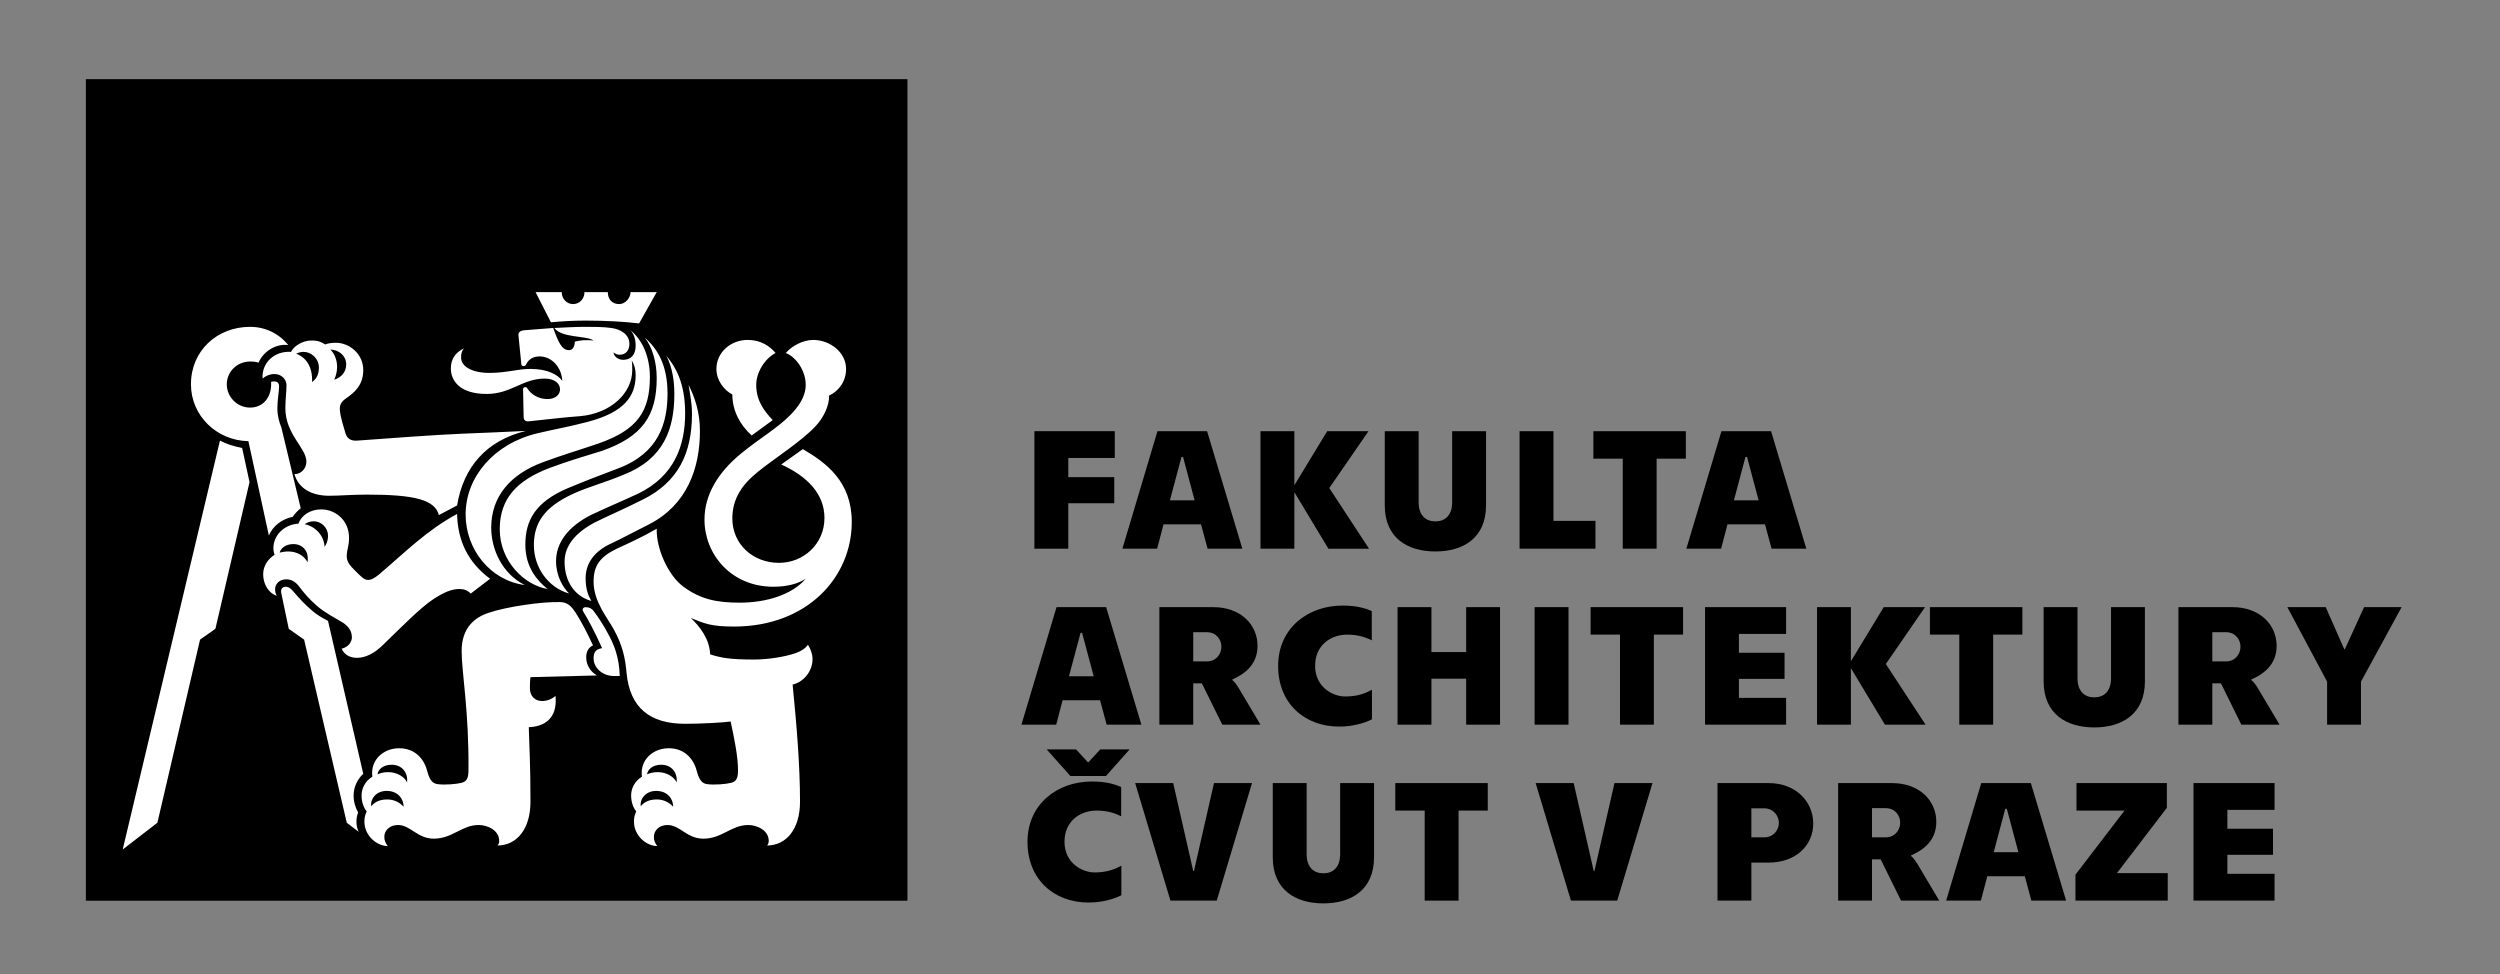 <?xml version="1.0" encoding="utf-8"?>
<!-- Generator: Adobe Illustrator 15.0.0, SVG Export Plug-In . SVG Version: 6.00 Build 0)  -->
<!DOCTYPE svg PUBLIC "-//W3C//DTD SVG 1.1//EN" "http://www.w3.org/Graphics/SVG/1.1/DTD/svg11.dtd">
<svg version="1.1" id="Layer_1" xmlns="http://www.w3.org/2000/svg" xmlns:xlink="http://www.w3.org/1999/xlink" x="0px" y="0px"
	 width="582px" height="226.77px" viewBox="0 0 582 226.77" enable-background="new 0 0 582 226.77" xml:space="preserve">
<rect x="0" y="0" width="582" height="226.77" fill="#808080" stroke="none"/>
<g>
	<rect x="19.994" y="18.427" width="191.258" height="191.258"/>
	<g>
		<path fill="#FFFFFF" d="M51.206,102.566c1.456,0.795,3.177,1.325,5.162,1.723l1.722,7.943l-7.944,34.156l-3.574,2.516l-9.93,42.63
			l-8.075,6.223L51.206,102.566z M57.824,102.7c-7.415-0.134-13.371-5.958-13.371-13.239c0-7.811,6.089-13.371,13.77-13.371
			c3.573,0,6.751,1.587,8.87,4.236c-3.045-0.398-5.958,1.72-6.886,4.104c-0.792-0.266-1.455-0.266-1.983-0.266
			c-3.045,0-5.429,2.384-5.429,5.296c0,2.914,2.384,5.427,5.429,5.427c3.044,0,4.896-2.384,4.896-5.427c0-0.133,0-0.398,0-0.53
			c0.133-0.131,0.398-0.131,0.796-0.131c0.527,0,1.059,0.263,1.059,1.191c0,1.06-0.399,3.045-0.399,5.031
			c0,1.853,0.399,3.176,0.928,4.502l4.502,18.798c-0.662,0.529-1.325,1.193-1.853,1.987c-2.516,0.529-4.635,2.118-5.56,4.367
			L57.824,102.7z M85.495,115.144c-3.84,0-6.222,0.266-8.87,0.266c-4.105,0-7.149-1.722-8.077-5.031
			c1.587,0,2.781-1.324,2.781-2.914c0-3.176-4.898-6.354-4.898-12.444c0-1.986,0.265-3.84,0.265-5.297
			c0-1.587-1.324-2.647-2.78-2.647c-1.193,0-2.252,0.53-2.781,1.061c-0.265-3.708,2.781-6.488,6.619-6.224
			c0.53-1.191,2.516-2.647,4.766-2.647c1.589,0,2.384,0.398,3.179,0.927c0.662-0.265,1.454-0.398,2.514-0.398
			c3.045,0,6.355,2.517,6.355,6.355c0,3.575-2.118,5.296-4.236,6.753c-1.058,0.795-1.324,1.589-1.191,2.78
			c0.133,1.457,0.925,3.972,1.323,5.294c0.398,1.193,1.324,1.723,2.78,1.589c7.282-0.528,17.741-1.323,24.096-1.589
			c5.958-0.263,10.195-0.396,15.091-0.661c-9.266,2.25-14.562,8.473-16.019,17.345l-4.236,2.25
			C101.248,116.337,96.484,115.144,85.495,115.144z M79.538,151.024c1.587-0.398,2.382-1.59,2.382-2.649
			c0-1.588-0.927-2.647-2.119-3.441c-1.985-1.193-4.103-2.252-5.957-3.84c-1.987-1.722-3.178-3.178-4.369-4.768
			c-0.928-1.057-1.722-1.457-2.913-1.457c-1.456,0-2.516,1.061-2.516,2.252c0,0.662,0.132,1.193,0.396,1.59
			c-1.983-0.664-3.176-2.781-3.176-5.031c0-2.119,1.326-3.707,2.649-4.5c-0.133-0.398-0.265-0.928-0.265-1.59
			c0-2.78,2.249-5.431,5.825-5.693c0.66-1.854,2.648-3.311,5.295-3.311c3.179,0,6.487,2.384,6.487,6.62
			c0,2.119-0.528,2.646-0.528,4.236c0,0.928,0.264,1.722,1.589,3.045c1.586,1.589,2.381,2.515,3.307,2.515
			c0.929,0,1.457-0.396,2.517-1.189c5.957-5.031,11.123-10.327,18.27-14.167c0.133,6.223,2.516,11.253,7.679,15.094l-4.5,3.441
			c-0.794-0.795-1.589-1.06-2.649-1.06c-1.721,0-3.44,0.662-6.09,2.384c-3.043,1.985-8.077,7.15-11.649,10.59
			c-1.987,1.986-4.104,3.048-6.091,3.048C81.522,153.143,80.198,152.477,79.538,151.024z M68.283,126.662
			c-1.721,0-2.912,0.928-3.177,1.985c0.53-0.133,1.191-0.264,1.986-0.264c1.985,0,3.707,0.925,4.5,2.515
			C71.991,128.384,70.534,126.662,68.283,126.662z M80.729,191.534l-9.93-42.63l-3.574-2.516l-1.723-8.208
			c-0.263-1.06,0.265-1.589,1.06-1.589c0.53,0,0.926,0.267,1.458,0.794c1.719,1.986,2.779,3.176,4.632,4.766
			c1.061,0.929,2.383,1.723,3.708,2.384l8.208,35.613c-1.324,1.192-2.249,3.045-2.249,5.031c0,1.456,0.396,2.779,1.058,3.974
			c-0.266,0.661-0.398,1.322-0.398,2.117c0,0.792,0.132,1.587,0.53,2.381L80.729,191.534z M74.241,85.621
			c0-2.251-1.853-3.708-3.575-3.708c-0.794,0-1.324,0.265-1.722,0.398c2.251,0.928,3.84,2.913,3.708,6.619
			C73.845,88.137,74.241,86.813,74.241,85.621z M76.36,124.676c0-1.722-1.457-3.31-3.311-3.31c-1.058,0-1.72,0.397-2.116,0.663
			c2.514,0.53,4.5,2.646,4.632,5.296C75.962,126.662,76.36,126.001,76.36,124.676z M80.596,84.826c0-1.986-1.722-3.442-3.707-3.442
			c0.795,0.662,1.589,2.251,1.589,3.973c0,0.792-0.132,1.853-0.662,3.044C79.405,87.871,80.596,86.68,80.596,84.826z
			 M84.833,191.271c0-0.928,0.133-1.456,0.529-2.384c-0.662-0.794-1.191-2.118-1.191-3.707c0-1.59,0.795-3.31,2.514-4.369
			c-0.529-3.971,2.649-6.619,6.222-6.619c3.973,0,5.958,2.78,6.62,5.561c0.529,1.986,1.324,2.646,2.251,2.78
			c1.722,0.266,4.501,0,5.56-0.267c1.191-0.263,1.722-0.925,1.722-2.912c0.133-13.9-1.589-22.771-1.589-27.801
			c0-5.428,3.046-7.812,6.223-8.871c4.236-1.458,12.577-2.647,16.683-2.515c1.851,0,2.78,1.19,3.573,2.384
			c1.456,2.249,2.647,4.632,4.104,7.678c-1.058,0.529-1.589,1.455-1.589,2.781c0,1.851,1.061,3.44,2.517,4.235l-15.489,0.397
			c-0.133,0.926-0.133,1.854-0.133,2.646c0,1.723,1.193,2.913,2.783,2.913c1.19,0,2.249-0.396,3.176-1.19
			c0.529,5.427-2.78,7.148-6.222,7.282c0.133,4.897,0.396,8.473,0.396,17.342c0,6.355-3.177,10.194-7.678,10.194
			c0.266-0.264,0.398-0.66,0.398-1.059c0-2.516-2.78-3.709-4.768-3.709c-3.972,0-6.089,3.179-10.459,3.179
			c-3.84,0-5.43-3.179-8.34-3.179c-1.853,0-3.179,1.193-3.179,2.781c0,0.795,0.266,1.456,0.794,2.12
			C87.746,196.964,84.833,194.58,84.833,191.271z M89.995,184.121c-2.515,0-3.838,1.987-3.573,3.576
			c0.528-0.664,1.589-1.589,3.705-1.589c1.722,0,3.045,0.794,3.84,1.719C93.967,185.975,92.645,184.121,89.995,184.121z
			 M91.188,178.031c-2.119,0-3.176,1.191-3.31,2.25c0.529-0.263,1.324-0.529,2.515-0.529c2.118,0,3.838,1.19,4.369,2.382
			C95.028,180.019,93.703,178.031,91.188,178.031z M108.397,119.777c0-8.737,6.621-16.549,16.813-18.93
			c3.84-0.928,7.149-1.458,11.651-2.65c8.473-2.248,11.12-5.957,11.12-10.854c0-1.324-0.263-2.384-0.925-3.442
			c0.133,0.792,0.133,1.456,0.133,2.249c0,5.296-4.9,10.062-12.05,10.724c-3.839,0.266-7.942,0.795-11.913,1.193
			c-0.928,0.13-1.324-0.267-1.324-1.061l-0.132-6.355c0-0.265,0.132-0.529,0.529-0.529c0.264,0,0.396,0.133,0.529,0.396
			c0.794,1.193,2.382,2.384,4.635,2.384c1.853,0,2.913-1.06,2.913-2.251c0-1.324-1.193-2.514-3.577-2.514
			c-5.162,0-7.81,3.574-13.502,3.574c-6.224,0-8.34-3.045-8.34-5.958c0-2.384,1.323-3.84,3.043-4.633
			c-0.529,0.662-0.662,1.191-0.662,2.119c0,1.985,2.381,3.574,6.618,3.574c3.973,0,6.491-0.928,9.534-0.928
			c3.973,0,6.354,1.325,7.413,2.781c-0.13-3.045-2.381-5.693-5.294-5.693c-1.986,0-2.78,1.191-3.046,1.72
			c-0.133,0.398-0.396,0.532-0.66,0.532c-0.265,0-0.531-0.134-0.531-0.398l-0.662-6.619c-0.132-0.795,0.264-1.193,1.324-1.323
			l6.754-0.532c1.19,3.312,1.985,5.164,3.705,5.164c0.927,0,1.324-1.06,1.324-1.986c1.456-0.398,2.913-0.398,4.37-0.265
			c-1.723-1.191-7.413-0.53-9.136-2.914c2.781-0.132,4.899-0.263,7.15-0.263c2.25,0,4.236,0,6.09,0.263
			c2.119,0.266,4.236,1.457,4.236,3.708c0,1.456-0.793,2.517-2.249,2.517c-0.532,0-0.928-0.133-1.457-0.532
			c0.133,1.061,1.191,1.722,2.25,1.722c1.721,0,2.912-1.06,2.912-3.311c0-1.19-0.263-2.515-1.191-3.572
			c2.78,2.249,4.502,6.222,4.502,10.854c0,8.077-2.913,12.314-11.917,15.49c-4.633,1.589-8.34,2.647-12.973,4.369
			c-7.545,2.781-12.048,7.944-12.048,15.225c0,5.03,2.516,10.724,7.812,13.373C114.091,135.136,108.397,127.853,108.397,119.777z
			 M116.341,123.221c0-7.149,3.973-11.386,11.65-14.299c4.236-1.589,8.342-2.78,12.182-3.971c9.398-3.31,12.709-8.209,12.709-16.945
			c0-3.708-1.06-7.283-2.78-9.401c2.911,2.516,5.295,6.355,5.295,12.976c0,6.884-1.987,13.9-11.518,17.475
			c-4.503,1.722-7.018,2.647-11.784,4.633c-7.412,3.179-9.796,7.416-9.796,13.107c0,5.429,2.911,8.475,5.164,10.326
			C122.034,136.195,116.341,130.634,116.341,123.221z M124.286,126.928c0-5.296,2.515-8.871,9.002-11.916
			c4.106-1.854,7.149-2.516,11.915-4.501c9.401-3.708,11.785-10.725,11.785-18.799c0-2.781-0.398-6.09-1.854-8.872
			c1.987,2.385,4.369,6.09,4.369,13.372c0,7.548-2.514,14.565-10.854,18.668c-3.973,1.853-6.621,2.913-11.122,5.031
			c-5.165,2.648-8.078,6.354-8.078,10.723c0,3.442,1.589,6.091,3.046,7.547C127.464,136.725,124.286,131.959,124.286,126.928z
			 M136.333,74.633c-2.649,0-5.296,0.132-8.077,0.396l-3.572-7.017h6.089c0,1.59,1.191,2.78,2.647,2.78
			c1.457,0,2.647-1.19,2.647-2.78h5.431c0,1.722,1.057,2.78,2.646,2.78c1.457,0,2.647-1.457,2.647-2.78h6.091l-4.105,7.283
			C145.469,74.896,141.232,74.633,136.333,74.633z M131.435,130.767c0-3.708,2.515-6.751,7.017-9.135
			c3.179-1.59,5.827-2.648,11.121-5.295c8.341-4.104,11.519-10.857,11.519-19.992c0-2.384-0.398-4.369-0.794-6.75
			c1.456,2.91,2.647,6.354,2.647,10.722c0,8.738-3.043,17.211-11.782,21.713c-3.708,1.853-5.827,3.044-8.607,4.368
			c-4.236,1.854-6.222,4.767-6.222,8.209c0,2.647,0.662,4.104,1.324,5.295C133.817,138.842,131.435,135.401,131.435,130.767z
			 M138.187,153.271c0-1.322,0.397-2.117,1.987-2.382c-1.854-4.103-3.311-6.752-4.369-8.473c-0.399-0.66,0-1.06,0.528-1.06
			c0.795,0,1.457,0.266,1.986,1.06c0.927,1.192,2.118,3.044,3.045,4.766c1.723,3.046,2.78,5.96,2.914,10.195h-1.324
			C140.173,157.378,138.187,155.392,138.187,153.271z M147.586,191.271c0-0.928,0.133-1.456,0.529-2.384
			c-0.662-0.794-1.19-2.118-1.19-3.707c0-1.59,0.794-3.31,2.515-4.369c-0.529-3.971,2.646-6.619,6.224-6.619
			c3.971,0,5.957,2.78,6.619,5.561c0.53,1.986,1.323,2.646,2.25,2.78c1.721,0.266,4.5,0,5.561-0.267
			c1.193-0.263,1.72-0.925,1.72-2.912c0-3.309-0.925-7.677-1.72-11.384c-1.986,0.263-6.884,0.529-10.592,0.529
			c-8.208,0-12.842-3.708-13.634-11.784c-0.266-3.31-0.93-6.486-2.914-10.06c-1.456-2.781-4.767-6.488-4.767-11.254
			c0-3.576,1.324-5.693,5.427-7.68c2.913-1.324,6.357-2.912,9.27-4.635c-0.132,4.635,2.648,10.858,6.221,13.505
			c3.973,2.913,7.68,3.708,13.107,3.708c6.223,0,12.182-1.855,15.357-5.561c-1.853,1.19-4.369,1.853-7.545,1.853
			c-9.797,0-16.02-7.545-16.02-15.622c0-5.826,3.177-10.988,8.474-15.357c4.369-3.575,8.34-5.826,11.385-8.871
			c1.986-1.986,3.706-4.367,3.706-7.147c0-3.312-2.249-6.488-4.633-7.416c1.323-1.589,3.971-3.045,6.354-3.045
			c3.972,0,7.678,2.913,7.678,6.752c0,2.914-1.72,5.165-3.973,6.223c0.134,2.251-1.322,5.165-3.043,7.017
			c-3.309,3.575-9.4,7.415-13.371,10.591c-3.971,3.178-6.092,6.488-6.092,10.99c0,5.956,4.768,10.324,10.857,10.324
			c5.693,0,10.591-4.368,10.591-10.458c0-5.561-3.971-9.666-10.062-12.445l5.031-3.575c5.43,3.179,11.386,7.548,11.386,16.946
			c0,12.976-10.458,24.361-27.404,24.361c-5.295,0-6.751-0.661-10.063-1.985c2.119,1.985,4.37,4.898,4.503,8.474
			c2.647,0.795,4.501,1.19,10.195,1.19c2.515,0,5.957-0.396,8.736-1.19c1.986-0.531,3.177-1.323,3.84-2.253
			c0.66,1.06,1.059,2.253,1.059,3.311c0,3.045-2.251,5.43-4.635,5.959c0.93,9.398,1.722,18.799,1.722,27.271
			c0,6.355-3.178,10.194-7.679,10.194c0.264-0.264,0.397-0.66,0.397-1.059c0-2.516-2.781-3.709-4.766-3.709
			c-3.971,0-6.089,3.179-10.458,3.179c-3.838,0-5.427-3.179-8.34-3.179c-1.854,0-3.178,1.193-3.178,2.781
			c0,0.795,0.265,1.456,0.794,2.12C150.499,196.964,147.586,194.58,147.586,191.271z M152.751,184.121
			c-2.517,0-3.841,1.987-3.578,3.576c0.531-0.664,1.589-1.589,3.709-1.589c1.721,0,3.044,0.794,3.839,1.719
			C156.722,185.975,155.398,184.121,152.751,184.121z M153.942,178.031c-2.119,0-3.179,1.191-3.312,2.25
			c0.532-0.263,1.326-0.529,2.517-0.529c2.118,0,3.84,1.19,4.37,2.382C157.78,180.019,156.456,178.031,153.942,178.031z
			 M170.489,91.842c-1.983-1.058-3.706-3.309-3.706-5.957c0-3.84,3.31-6.752,7.282-6.752c3.044,0,5.162,1.457,6.486,3.045
			c-2.514,1.324-4.502,4.502-4.502,7.416c0,3.837,1.988,6.221,3.84,8.206l-4.898,3.575C172.211,98.859,170.489,95.55,170.489,91.842
			z"/>
	</g>
	<g>
		<path d="M259.52,100.378v6.235h-10.824v4.468h10.703v6.076h-10.703v10.58h-7.886v-27.359H259.52z"/>
		<path d="M279.599,122.065h-8.732l-1.487,5.672h-8.087l8.167-27.359h11.548l8.208,27.359h-8.086L279.599,122.065z M278.109,116.472
			l-2.693-10.1h-0.364l-2.696,10.1H278.109z"/>
		<path d="M309.253,127.737l-7.927-13.155v13.155h-7.885v-27.359h7.885v12.593l7.646-12.593h9.616l-9.133,13.238l9.255,14.122
			H309.253z"/>
		<path d="M322.372,117.639v-17.261h7.886v16.536c0,3.099,1.688,4.467,3.902,4.467s3.905-1.368,3.905-4.467v-16.536h7.887v17.261
			c0,7.646-5.353,10.743-11.792,10.743C327.724,128.382,322.372,125.284,322.372,117.639z"/>
		<path d="M353.757,100.378h7.885v20.883h9.779v6.477h-17.664V100.378z"/>
		<path d="M377.779,106.775h-6.842v-6.397h21.527v6.397h-6.8v20.962h-7.886V106.775z"/>
		<path d="M410.895,122.065h-8.732l-1.49,5.672h-8.087l8.169-27.359h11.547l8.21,27.359h-8.089L410.895,122.065z M409.405,116.472
			l-2.695-10.1h-0.362l-2.696,10.1H409.405z"/>
	</g>
	<g>
		<path d="M256.099,163.028h-8.731l-1.487,5.674h-8.089l8.168-27.36h11.548l8.208,27.36h-8.087L256.099,163.028z M254.611,157.436
			l-2.697-10.101h-0.36l-2.699,10.101H254.611z"/>
		<path d="M269.902,141.342h12.553c6.398,0,10.3,4.104,10.3,9.012c0,4.667-3.421,6.72-5.833,7.805l-0.041,0.162
			c0.36,0.24,1.006,1.048,1.528,1.931l5.029,8.451h-8.892l-4.748-9.617h-2.012v9.617h-7.885V141.342z M280.968,153.976
			c2.131,0,3.376-1.691,3.376-3.421c0-1.73-1.245-3.38-3.376-3.38h-3.181v6.801H280.968z"/>
		<path d="M297.547,155.021c0-8.729,6.881-14.042,14.968-14.042c3.219,0,5.23,0.564,6.84,1.288v6.801
			c-1.531-0.766-3.261-1.327-5.756-1.327c-3.66,0-7.441,2.332-7.441,7.28c0,4.951,4.143,7.123,7,7.123
			c2.856,0,4.666-0.724,6.236-1.57v6.882c-1.648,0.844-4.385,1.691-7.646,1.691C303.699,169.146,297.547,163.753,297.547,155.021z"
			/>
		<path d="M333.236,141.342v10.46h8.087v-10.46h7.886v27.36h-7.886v-10.704h-8.087v10.704h-7.886v-27.36H333.236z"/>
		<path d="M357.259,141.342h7.887v27.36h-7.887V141.342z"/>
		<path d="M377.136,147.74h-6.843v-6.398h21.528v6.398h-6.801v20.962h-7.885V147.74z"/>
		<path d="M396.933,141.342h18.871v6.235h-10.984v4.385h10.621v6.078h-10.621v4.426h10.984v6.236h-18.871V141.342z"/>
		<path d="M438.816,168.702l-7.927-13.156v13.156h-7.884v-27.36h7.884v12.593l7.647-12.593h9.615l-9.132,13.238l9.255,14.122
			H438.816z"/>
		<path d="M456.124,147.74h-6.842v-6.398h21.524v6.398h-6.799v20.962h-7.884V147.74z"/>
		<path d="M475.756,158.602v-17.26h7.887v16.537c0,3.098,1.691,4.467,3.906,4.467c2.212,0,3.901-1.369,3.901-4.467v-16.537h7.885
			v17.26c0,7.646-5.352,10.744-11.786,10.744C481.108,169.346,475.756,166.247,475.756,158.602z"/>
		<path d="M507.143,141.342h12.557c6.396,0,10.299,4.104,10.299,9.012c0,4.667-3.419,6.72-5.835,7.805l-0.041,0.162
			c0.363,0.24,1.008,1.048,1.53,1.931l5.031,8.451h-8.895l-4.748-9.617h-2.013v9.617h-7.886V141.342z M518.209,153.976
			c2.132,0,3.379-1.691,3.379-3.421c0-1.73-1.247-3.38-3.379-3.38h-3.181v6.801H518.209z"/>
		<path d="M541.748,158.684l-9.255-17.342h8.936l4.302,9.777h0.162l4.464-9.777h8.735l-9.457,17.342v10.019h-7.887V158.684z"/>
	</g>
	<g>
		<path d="M239.2,195.984c0-8.73,6.88-14.045,14.969-14.045c3.219,0,5.23,0.565,6.839,1.289v6.8
			c-1.526-0.765-3.257-1.326-5.751-1.326c-3.663,0-7.444,2.333-7.444,7.282c0,4.948,4.145,7.121,7.001,7.121
			c2.856,0,4.668-0.725,6.238-1.569v6.88c-1.652,0.845-4.388,1.692-7.646,1.692C245.357,210.108,239.2,204.714,239.2,195.984z
			 M243.667,174.457h6.841l2.734,2.978h0.162l2.736-2.978h6.838l-5.511,6.196h-8.287L243.667,174.457z"/>
		<path d="M264.268,182.304h8.852l4.67,20.479h0.16l4.667-20.479h8.851l-8.207,27.359h-10.783L264.268,182.304z"/>
		<path d="M296.298,199.562v-17.259h7.887v16.536c0,3.098,1.688,4.467,3.902,4.467c2.213,0,3.903-1.369,3.903-4.467v-16.536h7.887
			v17.259c0,7.648-5.353,10.745-11.79,10.745C301.648,210.308,296.298,207.211,296.298,199.562z"/>
		<path d="M331.666,188.702h-6.842v-6.398h21.526v6.398h-6.798v20.961h-7.887V188.702z"/>
	</g>
	<g>
		<path d="M357.498,182.304h8.852l4.672,20.479h0.159l4.666-20.479h8.852l-8.207,27.359h-10.783L357.498,182.304z"/>
	</g>
	<g>
		<path d="M399.833,182.304h11.907c6.397,0,10.381,4.386,10.381,9.413c0,5.031-3.983,9.095-10.381,9.095h-4.023v8.852h-7.884
			V182.304z M410.815,194.937c1.731,0,3.3-1.407,3.3-3.379c0-1.93-1.568-3.379-3.3-3.379h-3.099v6.758H410.815z"/>
		<path d="M427.917,182.304h12.554c6.397,0,10.301,4.104,10.301,9.012c0,4.669-3.42,6.72-5.835,7.807l-0.039,0.162
			c0.361,0.238,1.005,1.045,1.527,1.93l5.03,8.449h-8.894l-4.748-9.617h-2.012v9.617h-7.885V182.304z M438.98,194.937
			c2.133,0,3.383-1.69,3.383-3.42s-1.25-3.38-3.383-3.38h-3.179v6.8H438.98z"/>
		<path d="M471.375,203.99h-8.733l-1.491,5.673h-8.086l8.17-27.359h11.545l8.21,27.359h-8.088L471.375,203.99z M469.884,198.396
			l-2.695-10.1h-0.362l-2.694,10.1H469.884z"/>
		<path d="M483.165,203.629l11.426-14.927h-11.186v-6.398h21.043v5.754l-11.627,15.209h11.828v6.396h-21.484V203.629z"/>
		<path d="M510.645,182.304h18.871v6.235H518.53v4.388h10.625v6.075H518.53v4.426h10.985v6.235h-18.871V182.304z"/>
	</g>
</g>
</svg>
